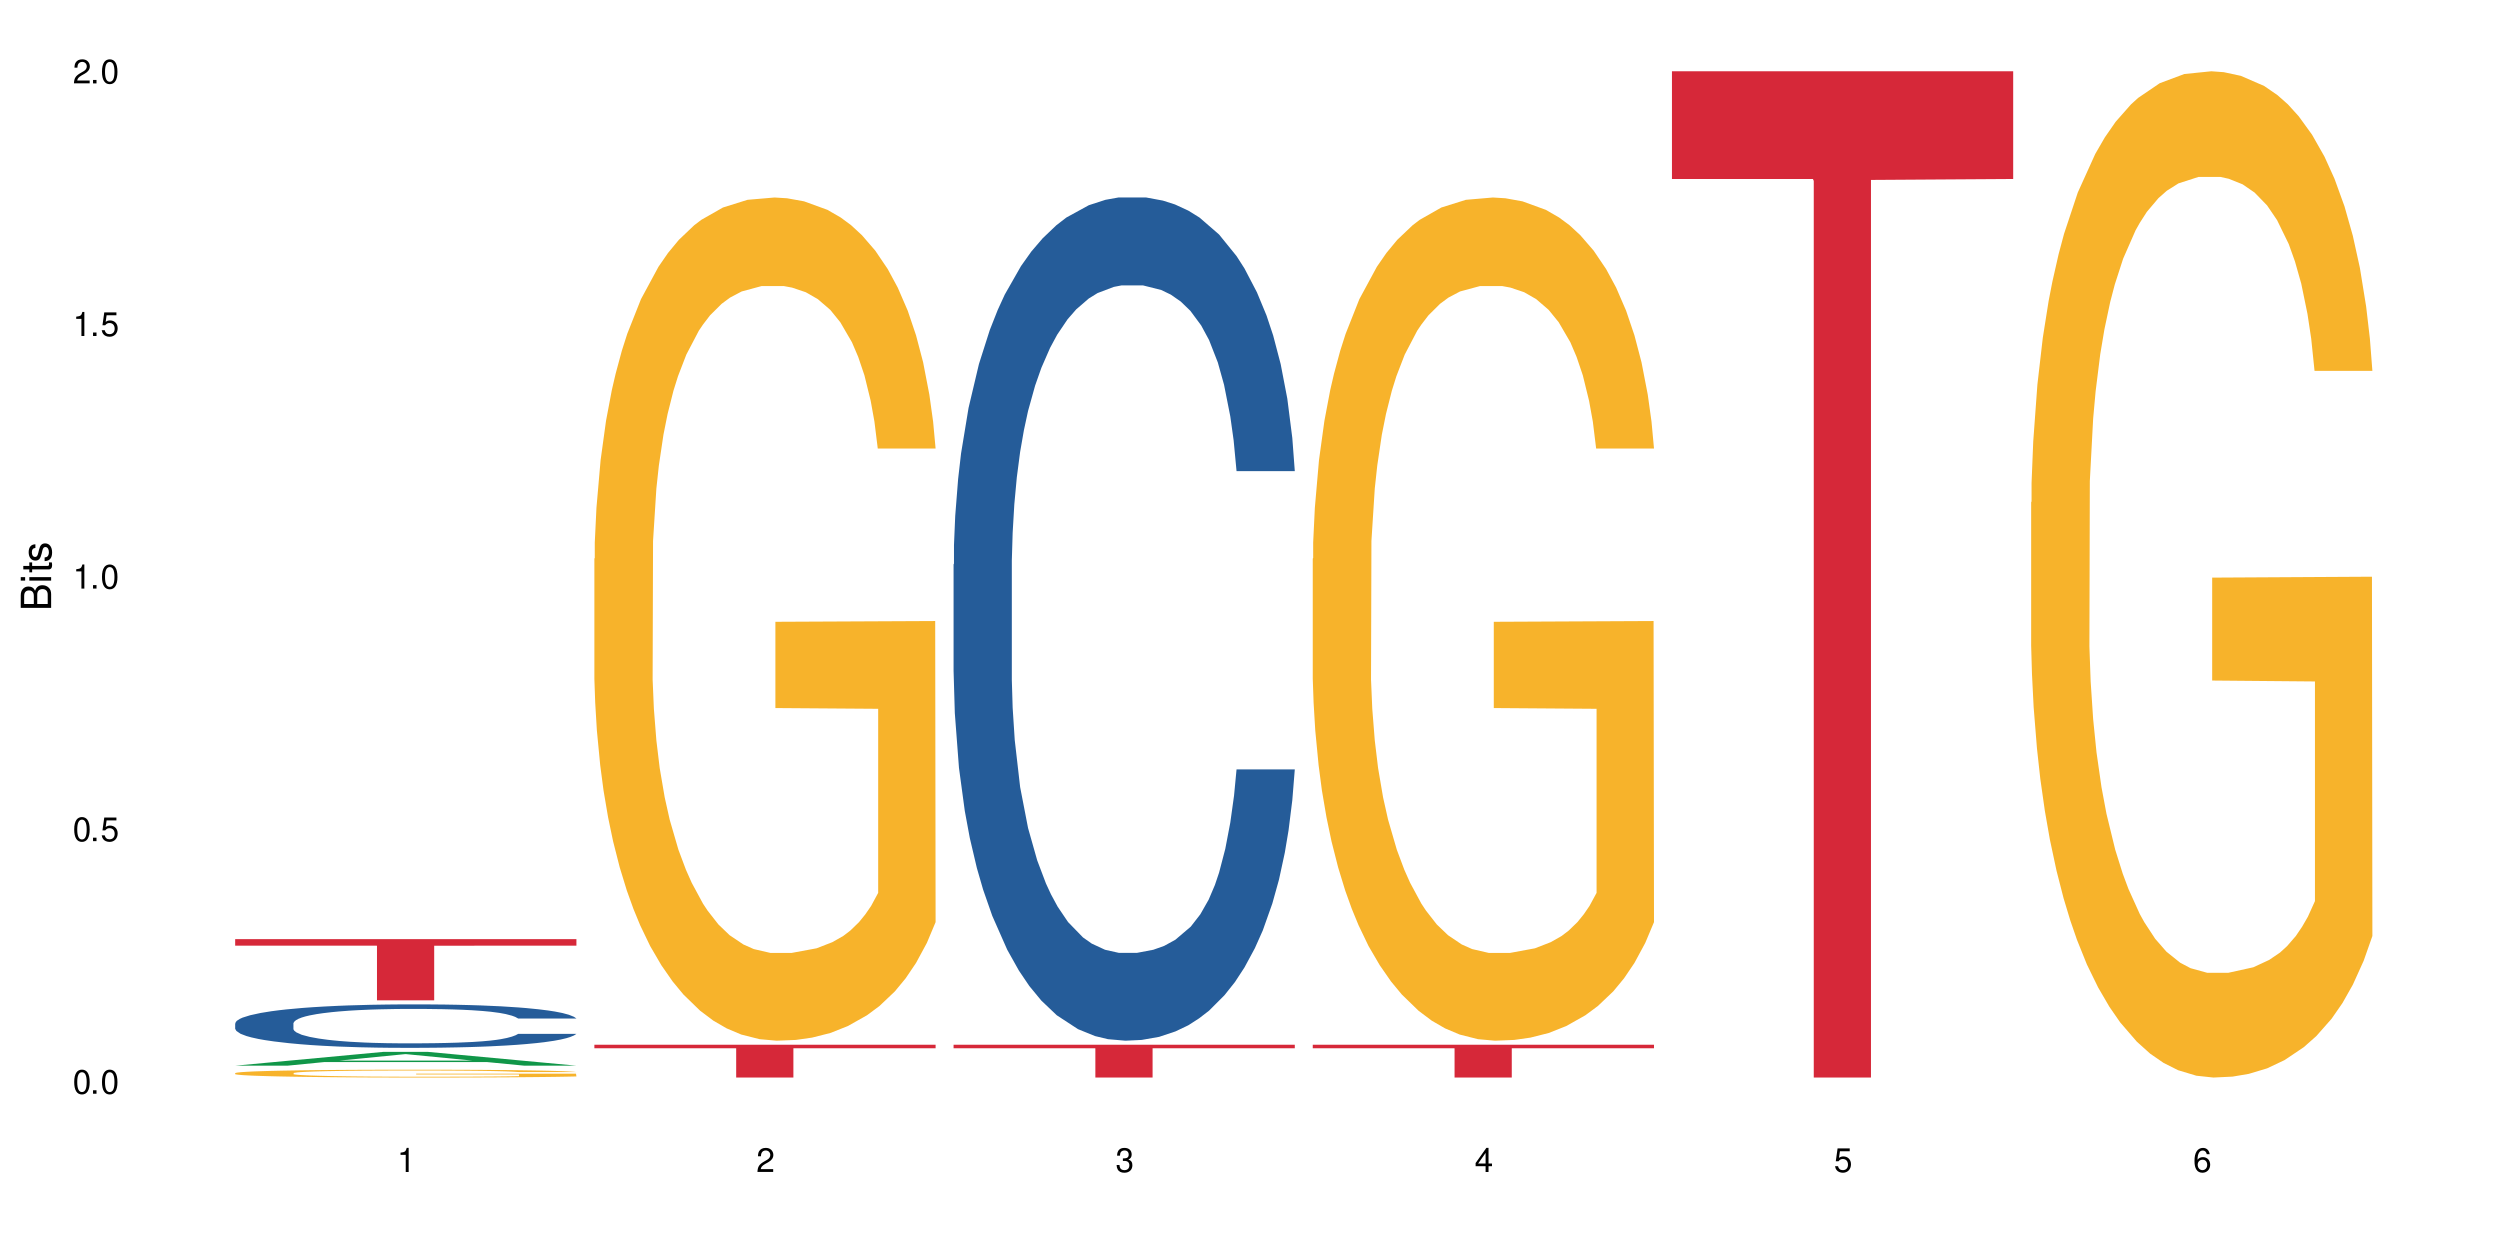 <?xml version="1.0" encoding="UTF-8"?>
<svg xmlns="http://www.w3.org/2000/svg" xmlns:xlink="http://www.w3.org/1999/xlink" width="720" height="360" viewBox="0 0 720 360">
<defs>
<g>
<g id="glyph-0-0">
</g>
<g id="glyph-0-1">
<path d="M 2.641 -6.938 C 2 -6.938 1.422 -6.656 1.078 -6.172 C 0.641 -5.562 0.406 -4.641 0.406 -3.359 C 0.406 -1.016 1.188 0.219 2.641 0.219 C 4.078 0.219 4.859 -1.016 4.859 -3.297 C 4.859 -4.641 4.656 -5.547 4.203 -6.172 C 3.844 -6.656 3.281 -6.938 2.641 -6.938 Z M 2.641 -6.188 C 3.547 -6.188 4 -5.25 4 -3.375 C 4 -1.406 3.562 -0.484 2.625 -0.484 C 1.734 -0.484 1.281 -1.438 1.281 -3.344 C 1.281 -5.25 1.734 -6.188 2.641 -6.188 Z M 2.641 -6.188 "/>
</g>
<g id="glyph-0-2">
<path d="M 1.828 -1 L 0.828 -1 L 0.828 0 L 1.828 0 Z M 1.828 -1 "/>
</g>
<g id="glyph-0-3">
<path d="M 4.562 -6.797 L 1.062 -6.797 L 0.547 -3.094 L 1.328 -3.094 C 1.719 -3.562 2.047 -3.734 2.578 -3.734 C 3.484 -3.734 4.062 -3.109 4.062 -2.094 C 4.062 -1.125 3.484 -0.531 2.578 -0.531 C 1.828 -0.531 1.375 -0.906 1.188 -1.672 L 0.328 -1.672 C 0.453 -1.109 0.547 -0.844 0.75 -0.594 C 1.125 -0.078 1.828 0.219 2.594 0.219 C 3.969 0.219 4.922 -0.781 4.922 -2.219 C 4.922 -3.562 4.031 -4.484 2.719 -4.484 C 2.25 -4.484 1.859 -4.359 1.469 -4.062 L 1.734 -5.969 L 4.562 -5.969 Z M 4.562 -6.797 "/>
</g>
<g id="glyph-0-4">
<path d="M 2.484 -4.938 L 2.484 0 L 3.328 0 L 3.328 -6.938 L 2.766 -6.938 C 2.469 -5.875 2.281 -5.734 0.984 -5.562 L 0.984 -4.938 Z M 2.484 -4.938 "/>
</g>
<g id="glyph-0-5">
<path d="M 4.859 -0.828 L 1.281 -0.828 C 1.359 -1.406 1.672 -1.781 2.5 -2.281 L 3.469 -2.828 C 4.406 -3.344 4.906 -4.062 4.906 -4.906 C 4.906 -5.484 4.672 -6.031 4.266 -6.406 C 3.859 -6.766 3.375 -6.938 2.719 -6.938 C 1.859 -6.938 1.219 -6.625 0.844 -6.031 C 0.609 -5.672 0.5 -5.234 0.484 -4.531 L 1.328 -4.531 C 1.359 -5.016 1.406 -5.281 1.531 -5.516 C 1.75 -5.938 2.188 -6.203 2.703 -6.203 C 3.469 -6.203 4.031 -5.641 4.031 -4.891 C 4.031 -4.344 3.719 -3.859 3.125 -3.516 L 2.234 -3 C 0.812 -2.172 0.406 -1.531 0.328 -0.016 L 4.859 -0.016 Z M 4.859 -0.828 "/>
</g>
<g id="glyph-0-6">
<path d="M 2.125 -3.188 L 2.578 -3.188 C 3.5 -3.188 3.984 -2.766 3.984 -1.922 C 3.984 -1.062 3.469 -0.531 2.594 -0.531 C 1.656 -0.531 1.203 -1 1.156 -2.016 L 0.312 -2.016 C 0.344 -1.453 0.438 -1.094 0.609 -0.781 C 0.953 -0.109 1.625 0.219 2.547 0.219 C 3.953 0.219 4.859 -0.625 4.859 -1.938 C 4.859 -2.828 4.516 -3.297 3.703 -3.594 C 4.344 -3.844 4.656 -4.328 4.656 -5.031 C 4.656 -6.219 3.875 -6.938 2.578 -6.938 C 1.203 -6.938 0.484 -6.172 0.453 -4.703 L 1.297 -4.703 C 1.312 -5.125 1.344 -5.359 1.453 -5.578 C 1.641 -5.969 2.062 -6.203 2.594 -6.203 C 3.344 -6.203 3.797 -5.75 3.797 -5 C 3.797 -4.516 3.609 -4.219 3.25 -4.047 C 3.016 -3.953 2.703 -3.922 2.125 -3.906 Z M 2.125 -3.188 "/>
</g>
<g id="glyph-0-7">
<path d="M 3.141 -1.672 L 3.141 0 L 3.984 0 L 3.984 -1.672 L 4.984 -1.672 L 4.984 -2.438 L 3.984 -2.438 L 3.984 -6.938 L 3.359 -6.938 L 0.266 -2.578 L 0.266 -1.672 Z M 3.141 -2.438 L 1 -2.438 L 3.141 -5.5 Z M 3.141 -2.438 "/>
</g>
<g id="glyph-0-8">
<path d="M 4.781 -5.125 C 4.609 -6.266 3.891 -6.938 2.844 -6.938 C 2.094 -6.938 1.422 -6.578 1.031 -5.953 C 0.594 -5.266 0.406 -4.422 0.406 -3.172 C 0.406 -2 0.578 -1.25 0.984 -0.641 C 1.359 -0.078 1.953 0.219 2.703 0.219 C 3.984 0.219 4.922 -0.75 4.922 -2.094 C 4.922 -3.375 4.062 -4.281 2.844 -4.281 C 2.172 -4.281 1.641 -4.031 1.281 -3.516 C 1.281 -5.234 1.828 -6.188 2.797 -6.188 C 3.391 -6.188 3.797 -5.797 3.938 -5.125 Z M 2.734 -3.531 C 3.547 -3.531 4.062 -2.953 4.062 -2.031 C 4.062 -1.156 3.484 -0.531 2.703 -0.531 C 1.922 -0.531 1.328 -1.188 1.328 -2.078 C 1.328 -2.938 1.906 -3.531 2.734 -3.531 Z M 2.734 -3.531 "/>
</g>
<g id="glyph-1-0">
</g>
<g id="glyph-1-1">
<path d="M 0 -0.953 L 0 -4.891 C 0 -5.719 -0.234 -6.344 -0.734 -6.797 C -1.188 -7.234 -1.812 -7.469 -2.5 -7.469 C -3.547 -7.469 -4.188 -7 -4.625 -5.875 C -4.984 -6.688 -5.625 -7.094 -6.531 -7.094 C -7.172 -7.094 -7.734 -6.859 -8.141 -6.391 C -8.562 -5.922 -8.75 -5.344 -8.75 -4.5 L -8.75 -0.953 Z M -4.984 -2.062 L -7.766 -2.062 L -7.766 -4.219 C -7.766 -4.844 -7.688 -5.203 -7.453 -5.5 C -7.219 -5.812 -6.859 -5.969 -6.375 -5.969 C -5.891 -5.969 -5.531 -5.812 -5.297 -5.5 C -5.062 -5.203 -4.984 -4.844 -4.984 -4.219 Z M -0.984 -2.062 L -4 -2.062 L -4 -4.781 C -4 -5.766 -3.438 -6.359 -2.484 -6.359 C -1.547 -6.359 -0.984 -5.766 -0.984 -4.781 Z M -0.984 -2.062 "/>
</g>
<g id="glyph-1-2">
<path d="M -6.281 -1.797 L -6.281 -0.797 L 0 -0.797 L 0 -1.797 Z M -8.75 -1.797 L -8.75 -0.797 L -7.484 -0.797 L -7.484 -1.797 Z M -8.75 -1.797 "/>
</g>
<g id="glyph-1-3">
<path d="M -6.281 -3.047 L -6.281 -2.016 L -8.016 -2.016 L -8.016 -1.016 L -6.281 -1.016 L -6.281 -0.172 L -5.469 -0.172 L -5.469 -1.016 L -0.719 -1.016 C -0.078 -1.016 0.281 -1.453 0.281 -2.234 C 0.281 -2.5 0.25 -2.719 0.188 -3.047 L -0.641 -3.047 C -0.609 -2.906 -0.594 -2.766 -0.594 -2.562 C -0.594 -2.141 -0.719 -2.016 -1.156 -2.016 L -5.469 -2.016 L -5.469 -3.047 Z M -6.281 -3.047 "/>
</g>
<g id="glyph-1-4">
<path d="M -4.531 -5.25 C -5.766 -5.25 -6.469 -4.422 -6.469 -2.969 C -6.469 -1.516 -5.719 -0.562 -4.547 -0.562 C -3.562 -0.562 -3.094 -1.062 -2.734 -2.562 L -2.516 -3.484 C -2.344 -4.188 -2.094 -4.469 -1.641 -4.469 C -1.047 -4.469 -0.641 -3.875 -0.641 -3 C -0.641 -2.453 -0.797 -2 -1.062 -1.75 C -1.25 -1.594 -1.422 -1.531 -1.875 -1.469 L -1.875 -0.406 C -0.422 -0.453 0.281 -1.266 0.281 -2.922 C 0.281 -4.5 -0.5 -5.516 -1.719 -5.516 C -2.656 -5.516 -3.172 -4.984 -3.469 -3.734 L -3.703 -2.766 C -3.891 -1.953 -4.156 -1.609 -4.594 -1.609 C -5.188 -1.609 -5.547 -2.125 -5.547 -2.938 C -5.547 -3.75 -5.203 -4.172 -4.531 -4.203 Z M -4.531 -5.25 "/>
</g>
</g>
</defs>
<rect x="-72" y="-36" width="864" height="432" fill="rgb(100%, 100%, 100%)" fill-opacity="1"/>
<path fill-rule="nonzero" fill="rgb(6.275%, 58.824%, 28.235%)" fill-opacity="1" d="M 67.73 306.91 L 67.836 306.906 L 110.359 302.945 L 123.273 302.945 L 166.008 306.914 L 150.992 306.914 L 140.281 305.879 L 93.352 305.879 L 82.852 306.91 L 67.73 306.91 L 97.863 305.449 L 135.977 305.445 L 116.973 303.594 L 116.766 303.59 L 116.555 303.602 L 97.758 305.445 L 97.863 305.449 Z M 67.73 306.91 "/>
<path fill-rule="nonzero" fill="rgb(14.51%, 36.078%, 60%)" fill-opacity="1" d="M 67.73 294.715 L 67.852 294.703 L 67.852 294.426 L 68.211 293.992 L 69.051 293.445 L 69.887 293.066 L 72.047 292.391 L 75.043 291.738 L 78.156 291.234 L 80.434 290.938 L 82.473 290.711 L 87.145 290.285 L 90.145 290.07 L 93.379 289.875 L 97.332 289.68 L 100.211 289.566 L 106.684 289.383 L 111.477 289.305 L 115.191 289.27 L 123.223 289.27 L 128.016 289.312 L 131.492 289.371 L 135.324 289.465 L 138.562 289.566 L 144.195 289.816 L 149.227 290.137 L 151.504 290.32 L 155.102 290.676 L 157.855 291.02 L 159.773 291.316 L 161.934 291.738 L 163.848 292.254 L 165.289 292.836 L 166.008 293.328 L 149.227 293.328 L 148.391 292.871 L 147.43 292.516 L 145.633 292.047 L 143.836 291.715 L 141.316 291.383 L 139.039 291.168 L 135.926 290.949 L 133.168 290.812 L 130.293 290.711 L 127.535 290.641 L 122.262 290.574 L 116.148 290.574 L 113.871 290.594 L 109.199 290.688 L 106.684 290.766 L 103.086 290.926 L 100.57 291.074 L 97.574 291.305 L 95.535 291.5 L 93.02 291.797 L 91.223 292.059 L 89.184 292.438 L 87.984 292.723 L 86.906 293.043 L 85.949 293.422 L 85.23 293.82 L 84.75 294.246 L 84.508 294.656 L 84.508 296.43 L 84.75 296.84 L 85.348 297.32 L 86.906 298.02 L 89.184 298.625 L 91.82 299.105 L 94.336 299.449 L 95.777 299.609 L 97.691 299.793 L 100.688 300.023 L 105.004 300.25 L 107.52 300.344 L 111.355 300.434 L 115.312 300.48 L 120.586 300.48 L 125.258 300.434 L 128.375 300.375 L 131.609 300.285 L 136.043 300.09 L 138.801 299.906 L 141.199 299.691 L 142.996 299.473 L 144.195 299.289 L 145.992 298.934 L 147.43 298.547 L 148.508 298.145 L 149.227 297.758 L 166.008 297.758 L 165.289 298.215 L 164.207 298.66 L 163.129 298.992 L 161.453 299.391 L 159.535 299.746 L 156.777 300.148 L 154.5 300.41 L 151.504 300.695 L 148.75 300.914 L 145.754 301.109 L 141.316 301.336 L 138.441 301.453 L 135.324 301.555 L 131.609 301.645 L 126.938 301.727 L 121.902 301.773 L 117.227 301.785 L 112.195 301.762 L 108.48 301.715 L 103.566 301.613 L 97.453 301.406 L 93.02 301.188 L 89.543 300.973 L 86.547 300.742 L 83.191 300.434 L 78.875 299.93 L 76.238 299.543 L 74.441 299.223 L 72.406 298.773 L 70.969 298.375 L 69.289 297.734 L 68.09 296.922 L 67.73 296.293 Z M 67.73 294.715 "/>
<path fill-rule="nonzero" fill="rgb(96.863%, 70.196%, 16.863%)" fill-opacity="1" d="M 67.73 309.043 L 67.852 309.039 L 67.852 309 L 68.332 308.906 L 69.527 308.777 L 71.086 308.676 L 72.766 308.59 L 73.844 308.547 L 75.641 308.488 L 77.199 308.441 L 81.152 308.348 L 86.188 308.262 L 88.945 308.227 L 92.059 308.191 L 96.496 308.152 L 98.531 308.137 L 104.766 308.102 L 111.836 308.082 L 119.625 308.078 L 123.223 308.078 L 128.133 308.086 L 134.848 308.109 L 138.68 308.129 L 141.676 308.152 L 144.793 308.176 L 148.629 308.219 L 152.223 308.27 L 155.102 308.316 L 157.977 308.379 L 160.375 308.445 L 162.41 308.516 L 164.207 308.605 L 165.289 308.676 L 166.008 308.75 L 149.348 308.75 L 148.391 308.676 L 147.309 308.621 L 145.512 308.551 L 143.715 308.504 L 141.918 308.465 L 138.562 308.41 L 135.684 308.379 L 132.09 308.348 L 128.613 308.328 L 124.66 308.316 L 122.262 308.312 L 115.91 308.312 L 110.156 308.328 L 106.801 308.344 L 104.406 308.359 L 101.047 308.391 L 99.012 308.418 L 97.812 308.434 L 94.219 308.496 L 91.82 308.555 L 90.504 308.594 L 88.824 308.656 L 87.625 308.711 L 86.309 308.793 L 85.59 308.855 L 84.629 308.996 L 84.508 309.367 L 84.871 309.445 L 85.59 309.527 L 86.547 309.602 L 87.984 309.68 L 89.422 309.742 L 91.941 309.82 L 94.098 309.875 L 95.777 309.91 L 99.012 309.965 L 100.328 309.984 L 103.445 310.02 L 106.684 310.051 L 110.637 310.074 L 113.633 310.086 L 118.426 310.098 L 124.539 310.098 L 131.73 310.086 L 136.285 310.07 L 139.398 310.051 L 141.438 310.039 L 143.953 310.016 L 145.754 309.996 L 147.43 309.973 L 149.469 309.938 L 149.469 309.445 L 119.863 309.441 L 119.863 309.211 L 165.887 309.211 L 166.008 310.016 L 163.488 310.07 L 160.375 310.125 L 157.379 310.164 L 154.262 310.199 L 149.828 310.238 L 146.23 310.266 L 140.719 310.293 L 135.684 310.312 L 130.41 310.324 L 125.738 310.332 L 120.223 310.332 L 115.312 310.328 L 110.039 310.316 L 105.844 310.301 L 98.172 310.254 L 93.379 310.207 L 90.262 310.172 L 87.027 310.129 L 83.789 310.078 L 80.914 310.023 L 78.996 309.98 L 77.078 309.93 L 75.043 309.867 L 73.125 309.801 L 71.688 309.734 L 70.367 309.664 L 69.41 309.594 L 68.449 309.504 L 67.969 309.43 L 67.73 309.363 Z M 67.73 309.043 "/>
<path fill-rule="nonzero" fill="rgb(83.922%, 15.686%, 22.353%)" fill-opacity="1" d="M 67.73 270.461 L 166.008 270.461 L 166.008 272.348 L 125.047 272.367 L 125.047 288.105 L 108.57 288.105 L 108.57 272.383 L 108.332 272.348 L 67.73 272.348 Z M 67.73 270.461 "/>
<path fill-rule="nonzero" fill="rgb(96.863%, 70.196%, 16.863%)" fill-opacity="1" d="M 171.18 160.891 L 171.297 160.672 L 171.297 156.234 L 171.777 146.254 L 172.977 132.504 L 174.535 121.195 L 176.211 112.324 L 177.293 107.668 L 179.09 101.012 L 180.648 96.133 L 184.602 86.156 L 189.637 76.84 L 192.391 72.848 L 195.508 69.078 L 199.941 64.863 L 201.98 63.312 L 208.211 59.762 L 215.281 57.547 L 223.074 56.879 L 226.668 57.102 L 231.582 57.988 L 238.293 60.43 L 242.129 62.645 L 245.125 64.863 L 248.242 67.746 L 252.078 72.184 L 255.672 77.504 L 258.547 82.828 L 261.426 89.48 L 263.82 96.578 L 265.859 104.34 L 267.656 113.656 L 268.734 121.418 L 269.453 129.18 L 252.797 129.18 L 251.836 121.418 L 250.758 115.43 L 248.961 108.109 L 247.164 102.789 L 245.363 98.574 L 242.008 92.809 L 239.133 89.258 L 235.539 86.156 L 232.062 84.16 L 228.105 82.828 L 225.711 82.383 L 219.359 82.383 L 213.605 83.938 L 210.25 85.711 L 207.852 87.484 L 204.496 90.812 L 202.461 93.473 L 201.262 95.246 L 197.664 102.121 L 195.27 108.332 L 193.949 112.547 L 192.273 119.199 L 191.074 125.188 L 189.754 134.059 L 189.035 140.711 L 188.078 155.793 L 187.957 195.711 L 188.316 204.137 L 189.035 213.23 L 189.996 221.215 L 191.434 229.645 L 192.871 236.074 L 195.387 244.723 L 197.547 250.488 L 199.223 254.258 L 202.461 260.246 L 203.777 262.242 L 206.895 266.234 L 210.129 269.34 L 214.086 272 L 217.082 273.332 L 221.875 274.441 L 227.988 274.441 L 235.18 273.109 L 239.73 271.336 L 242.848 269.562 L 244.887 268.008 L 247.402 265.57 L 249.199 263.352 L 250.879 260.914 L 252.914 257.145 L 252.914 204.137 L 223.312 203.918 L 223.312 179.078 L 269.336 178.855 L 269.453 265.57 L 266.938 271.559 L 263.82 277.324 L 260.824 281.758 L 257.711 285.531 L 253.273 289.742 L 249.68 292.406 L 244.168 295.508 L 239.133 297.504 L 233.859 298.836 L 229.184 299.5 L 223.672 299.723 L 218.758 299.281 L 213.484 297.949 L 209.289 296.176 L 205.457 293.957 L 201.621 291.074 L 196.828 286.418 L 193.711 282.648 L 190.473 277.988 L 187.238 272.445 L 184.363 266.457 L 182.445 261.801 L 180.527 256.477 L 178.488 249.824 L 176.57 242.285 L 175.133 235.41 L 173.816 227.648 L 172.855 220.328 L 171.898 210.348 L 171.418 202.363 L 171.18 195.488 Z M 171.18 160.891 "/>
<path fill-rule="nonzero" fill="rgb(83.922%, 15.686%, 22.353%)" fill-opacity="1" d="M 171.18 300.887 L 269.453 300.887 L 269.453 301.898 L 228.496 301.906 L 228.496 310.332 L 212.02 310.332 L 212.02 301.918 L 211.777 301.898 L 171.18 301.898 Z M 171.18 300.887 "/>
<path fill-rule="nonzero" fill="rgb(14.51%, 36.078%, 60%)" fill-opacity="1" d="M 274.629 162.543 L 274.746 162.32 L 274.746 156.992 L 275.105 148.559 L 275.945 137.902 L 276.785 130.578 L 278.941 117.48 L 281.938 104.828 L 285.055 95.059 L 287.332 89.289 L 289.367 84.848 L 294.043 76.637 L 297.039 72.418 L 300.273 68.645 L 304.23 64.871 L 307.105 62.652 L 313.578 59.102 L 318.371 57.547 L 322.086 56.879 L 330.117 56.879 L 334.91 57.77 L 338.387 58.879 L 342.223 60.652 L 345.457 62.652 L 351.09 67.535 L 356.125 73.75 L 358.402 77.301 L 361.996 84.184 L 364.754 90.844 L 366.672 96.613 L 368.828 104.828 L 370.746 114.816 L 372.184 126.137 L 372.902 135.684 L 356.125 135.684 L 355.285 126.805 L 354.324 119.922 L 352.527 110.82 L 350.73 104.383 L 348.215 97.945 L 345.938 93.727 L 342.82 89.512 L 340.062 86.848 L 337.188 84.848 L 334.43 83.516 L 329.156 82.188 L 323.047 82.188 L 320.77 82.629 L 316.094 84.406 L 313.578 85.961 L 309.98 89.066 L 307.465 91.953 L 304.469 96.391 L 302.434 100.164 L 299.914 105.938 L 298.117 111.043 L 296.078 118.367 L 294.883 123.918 L 293.801 130.133 L 292.844 137.457 L 292.125 145.227 L 291.645 153.441 L 291.406 161.43 L 291.406 195.84 L 291.645 203.828 L 292.246 213.152 L 293.801 226.691 L 296.078 238.457 L 298.715 247.781 L 301.234 254.441 L 302.672 257.547 L 304.59 261.098 L 307.586 265.539 L 311.898 269.977 L 314.418 271.754 L 318.25 273.531 L 322.207 274.418 L 327.48 274.418 L 332.152 273.531 L 335.27 272.422 L 338.508 270.645 L 342.941 266.871 L 345.695 263.32 L 348.094 259.102 L 349.891 254.883 L 351.09 251.332 L 352.887 244.449 L 354.324 236.902 L 355.406 229.133 L 356.125 221.586 L 372.902 221.586 L 372.184 230.465 L 371.105 239.125 L 370.027 245.562 L 368.348 253.332 L 366.43 260.211 L 363.676 267.98 L 361.398 273.086 L 358.402 278.637 L 355.645 282.852 L 352.648 286.625 L 348.215 291.066 L 345.336 293.285 L 342.223 295.285 L 338.508 297.059 L 333.832 298.613 L 328.797 299.5 L 324.125 299.723 L 319.09 299.281 L 315.375 298.391 L 310.461 296.395 L 304.348 292.398 L 299.914 288.18 L 296.438 283.965 L 293.441 279.523 L 290.086 273.531 L 285.773 263.762 L 283.137 256.215 L 281.34 250 L 279.301 241.344 L 277.863 233.574 L 276.184 221.145 L 274.988 205.383 L 274.629 193.176 Z M 274.629 162.543 "/>
<path fill-rule="nonzero" fill="rgb(83.922%, 15.686%, 22.353%)" fill-opacity="1" d="M 274.629 300.887 L 372.902 300.887 L 372.902 301.898 L 331.945 301.906 L 331.945 310.332 L 315.465 310.332 L 315.465 301.918 L 315.227 301.898 L 274.629 301.898 Z M 274.629 300.887 "/>
<path fill-rule="nonzero" fill="rgb(96.863%, 70.196%, 16.863%)" fill-opacity="1" d="M 378.074 160.891 L 378.195 160.672 L 378.195 156.234 L 378.676 146.254 L 379.871 132.504 L 381.43 121.195 L 383.109 112.324 L 384.188 107.668 L 385.984 101.012 L 387.543 96.133 L 391.496 86.156 L 396.531 76.84 L 399.289 72.848 L 402.402 69.078 L 406.84 64.863 L 408.875 63.312 L 415.109 59.762 L 422.18 57.547 L 429.969 56.879 L 433.566 57.102 L 438.48 57.988 L 445.191 60.43 L 449.023 62.645 L 452.02 64.863 L 455.137 67.746 L 458.973 72.184 L 462.566 77.504 L 465.445 82.828 L 468.32 89.48 L 470.719 96.578 L 472.754 104.34 L 474.555 113.656 L 475.633 121.418 L 476.352 129.18 L 459.691 129.18 L 458.734 121.418 L 457.652 115.43 L 455.855 108.109 L 454.059 102.789 L 452.262 98.574 L 448.906 92.809 L 446.027 89.258 L 442.434 86.156 L 438.957 84.16 L 435.004 82.828 L 432.605 82.383 L 426.254 82.383 L 420.5 83.938 L 417.145 85.711 L 414.75 87.484 L 411.395 90.812 L 409.355 93.473 L 408.156 95.246 L 404.562 102.121 L 402.164 108.332 L 400.848 112.547 L 399.168 119.199 L 397.969 125.188 L 396.652 134.059 L 395.934 140.711 L 394.973 155.793 L 394.855 195.711 L 395.215 204.137 L 395.934 213.23 L 396.891 221.215 L 398.328 229.645 L 399.766 236.074 L 402.285 244.723 L 404.441 250.488 L 406.121 254.258 L 409.355 260.246 L 410.672 262.242 L 413.789 266.234 L 417.027 269.34 L 420.98 272 L 423.977 273.332 L 428.77 274.441 L 434.883 274.441 L 442.074 273.109 L 446.629 271.336 L 449.746 269.562 L 451.781 268.008 L 454.297 265.57 L 456.098 263.352 L 457.773 260.914 L 459.812 257.145 L 459.812 204.137 L 430.211 203.918 L 430.211 179.078 L 476.23 178.855 L 476.352 265.57 L 473.832 271.559 L 470.719 277.324 L 467.723 281.758 L 464.605 285.531 L 460.172 289.742 L 456.574 292.406 L 451.062 295.508 L 446.027 297.504 L 440.754 298.836 L 436.082 299.5 L 430.57 299.723 L 425.656 299.281 L 420.383 297.949 L 416.188 296.176 L 412.352 293.957 L 408.516 291.074 L 403.723 286.418 L 400.605 282.648 L 397.371 277.988 L 394.133 272.445 L 391.258 266.457 L 389.34 261.801 L 387.422 256.477 L 385.387 249.824 L 383.469 242.285 L 382.031 235.41 L 380.711 227.648 L 379.754 220.328 L 378.793 210.348 L 378.316 202.363 L 378.074 195.488 Z M 378.074 160.891 "/>
<path fill-rule="nonzero" fill="rgb(83.922%, 15.686%, 22.353%)" fill-opacity="1" d="M 378.074 300.887 L 476.352 300.887 L 476.352 301.898 L 435.391 301.906 L 435.391 310.332 L 418.914 310.332 L 418.914 301.918 L 418.676 301.898 L 378.074 301.898 Z M 378.074 300.887 "/>
<path fill-rule="nonzero" fill="rgb(83.922%, 15.686%, 22.353%)" fill-opacity="1" d="M 481.523 20.527 L 579.797 20.527 L 579.797 51.547 L 538.84 51.82 L 538.84 310.332 L 522.363 310.332 L 522.363 52.094 L 522.121 51.547 L 481.523 51.547 Z M 481.523 20.527 "/>
<path fill-rule="nonzero" fill="rgb(96.863%, 70.196%, 16.863%)" fill-opacity="1" d="M 584.973 144.652 L 585.09 144.387 L 585.09 139.094 L 585.57 127.184 L 586.77 110.777 L 588.328 97.277 L 590.004 86.691 L 591.082 81.133 L 592.883 73.195 L 594.438 67.371 L 598.395 55.461 L 603.426 44.348 L 606.184 39.582 L 609.301 35.082 L 613.734 30.055 L 615.773 28.203 L 622.004 23.965 L 629.074 21.32 L 636.867 20.527 L 640.461 20.789 L 645.375 21.848 L 652.086 24.762 L 655.922 27.406 L 658.918 30.055 L 662.035 33.496 L 665.867 38.789 L 669.465 45.141 L 672.34 51.492 L 675.215 59.43 L 677.613 67.902 L 679.652 77.164 L 681.449 88.281 L 682.527 97.543 L 683.246 106.805 L 666.586 106.805 L 665.629 97.543 L 664.551 90.398 L 662.754 81.664 L 660.953 75.312 L 659.156 70.281 L 655.801 63.402 L 652.926 59.168 L 649.328 55.461 L 645.855 53.078 L 641.898 51.492 L 639.504 50.961 L 633.148 50.961 L 627.398 52.816 L 624.043 54.934 L 621.645 57.051 L 618.289 61.02 L 616.25 64.195 L 615.055 66.312 L 611.457 74.516 L 609.059 81.93 L 607.742 86.957 L 606.062 94.898 L 604.867 102.043 L 603.547 112.629 L 602.828 120.57 L 601.871 138.566 L 601.75 186.207 L 602.109 196.262 L 602.828 207.113 L 603.789 216.641 L 605.227 226.699 L 606.664 234.375 L 609.18 244.695 L 611.336 251.578 L 613.016 256.078 L 616.25 263.223 L 617.57 265.605 L 620.688 270.367 L 623.922 274.074 L 627.875 277.25 L 630.871 278.836 L 635.668 280.16 L 641.777 280.16 L 648.969 278.574 L 653.523 276.457 L 656.641 274.34 L 658.676 272.484 L 661.195 269.574 L 662.992 266.926 L 664.672 264.016 L 666.707 259.516 L 666.707 196.262 L 637.105 195.996 L 637.105 166.355 L 683.125 166.09 L 683.246 269.574 L 680.73 276.719 L 677.613 283.602 L 674.617 288.895 L 671.5 293.395 L 667.066 298.422 L 663.473 301.598 L 657.957 305.305 L 652.926 307.688 L 647.652 309.273 L 642.977 310.066 L 637.465 310.332 L 632.551 309.805 L 627.277 308.215 L 623.082 306.098 L 619.246 303.453 L 615.414 300.012 L 610.617 294.453 L 607.504 289.953 L 604.266 284.395 L 601.031 277.777 L 598.156 270.633 L 596.238 265.074 L 594.32 258.723 L 592.281 250.781 L 590.363 241.785 L 588.926 233.578 L 587.609 224.316 L 586.648 215.582 L 585.691 203.672 L 585.211 194.145 L 584.973 185.941 Z M 584.973 144.652 "/>
<g fill="rgb(0%, 0%, 0%)" fill-opacity="1">
<use xlink:href="#glyph-0-1" x="20.965" y="314.993"/>
<use xlink:href="#glyph-0-2" x="25.965" y="314.993"/>
<use xlink:href="#glyph-0-1" x="28.965" y="314.993"/>
</g>
<g fill="rgb(0%, 0%, 0%)" fill-opacity="1">
<use xlink:href="#glyph-0-1" x="20.965" y="242.251"/>
<use xlink:href="#glyph-0-2" x="25.965" y="242.251"/>
<use xlink:href="#glyph-0-3" x="28.965" y="242.251"/>
</g>
<g fill="rgb(0%, 0%, 0%)" fill-opacity="1">
<use xlink:href="#glyph-0-4" x="20.965" y="169.509"/>
<use xlink:href="#glyph-0-2" x="25.965" y="169.509"/>
<use xlink:href="#glyph-0-1" x="28.965" y="169.509"/>
</g>
<g fill="rgb(0%, 0%, 0%)" fill-opacity="1">
<use xlink:href="#glyph-0-4" x="20.965" y="96.767"/>
<use xlink:href="#glyph-0-2" x="25.965" y="96.767"/>
<use xlink:href="#glyph-0-3" x="28.965" y="96.767"/>
</g>
<g fill="rgb(0%, 0%, 0%)" fill-opacity="1">
<use xlink:href="#glyph-0-5" x="20.965" y="24.024"/>
<use xlink:href="#glyph-0-2" x="25.965" y="24.024"/>
<use xlink:href="#glyph-0-1" x="28.965" y="24.024"/>
</g>
<g fill="rgb(0%, 0%, 0%)" fill-opacity="1">
<use xlink:href="#glyph-0-4" x="114.367" y="337.532"/>
</g>
<g fill="rgb(0%, 0%, 0%)" fill-opacity="1">
<use xlink:href="#glyph-0-5" x="217.816" y="337.532"/>
</g>
<g fill="rgb(0%, 0%, 0%)" fill-opacity="1">
<use xlink:href="#glyph-0-6" x="321.266" y="337.532"/>
</g>
<g fill="rgb(0%, 0%, 0%)" fill-opacity="1">
<use xlink:href="#glyph-0-7" x="424.711" y="337.532"/>
</g>
<g fill="rgb(0%, 0%, 0%)" fill-opacity="1">
<use xlink:href="#glyph-0-3" x="528.16" y="337.532"/>
</g>
<g fill="rgb(0%, 0%, 0%)" fill-opacity="1">
<use xlink:href="#glyph-0-8" x="631.609" y="337.532"/>
</g>
<g fill="rgb(0%, 0%, 0%)" fill-opacity="1">
<use xlink:href="#glyph-1-1" x="14.725" y="176.012"/>
<use xlink:href="#glyph-1-2" x="14.725" y="168.012"/>
<use xlink:href="#glyph-1-3" x="14.725" y="165.012"/>
<use xlink:href="#glyph-1-4" x="14.725" y="162.012"/>
</g>
</svg>
